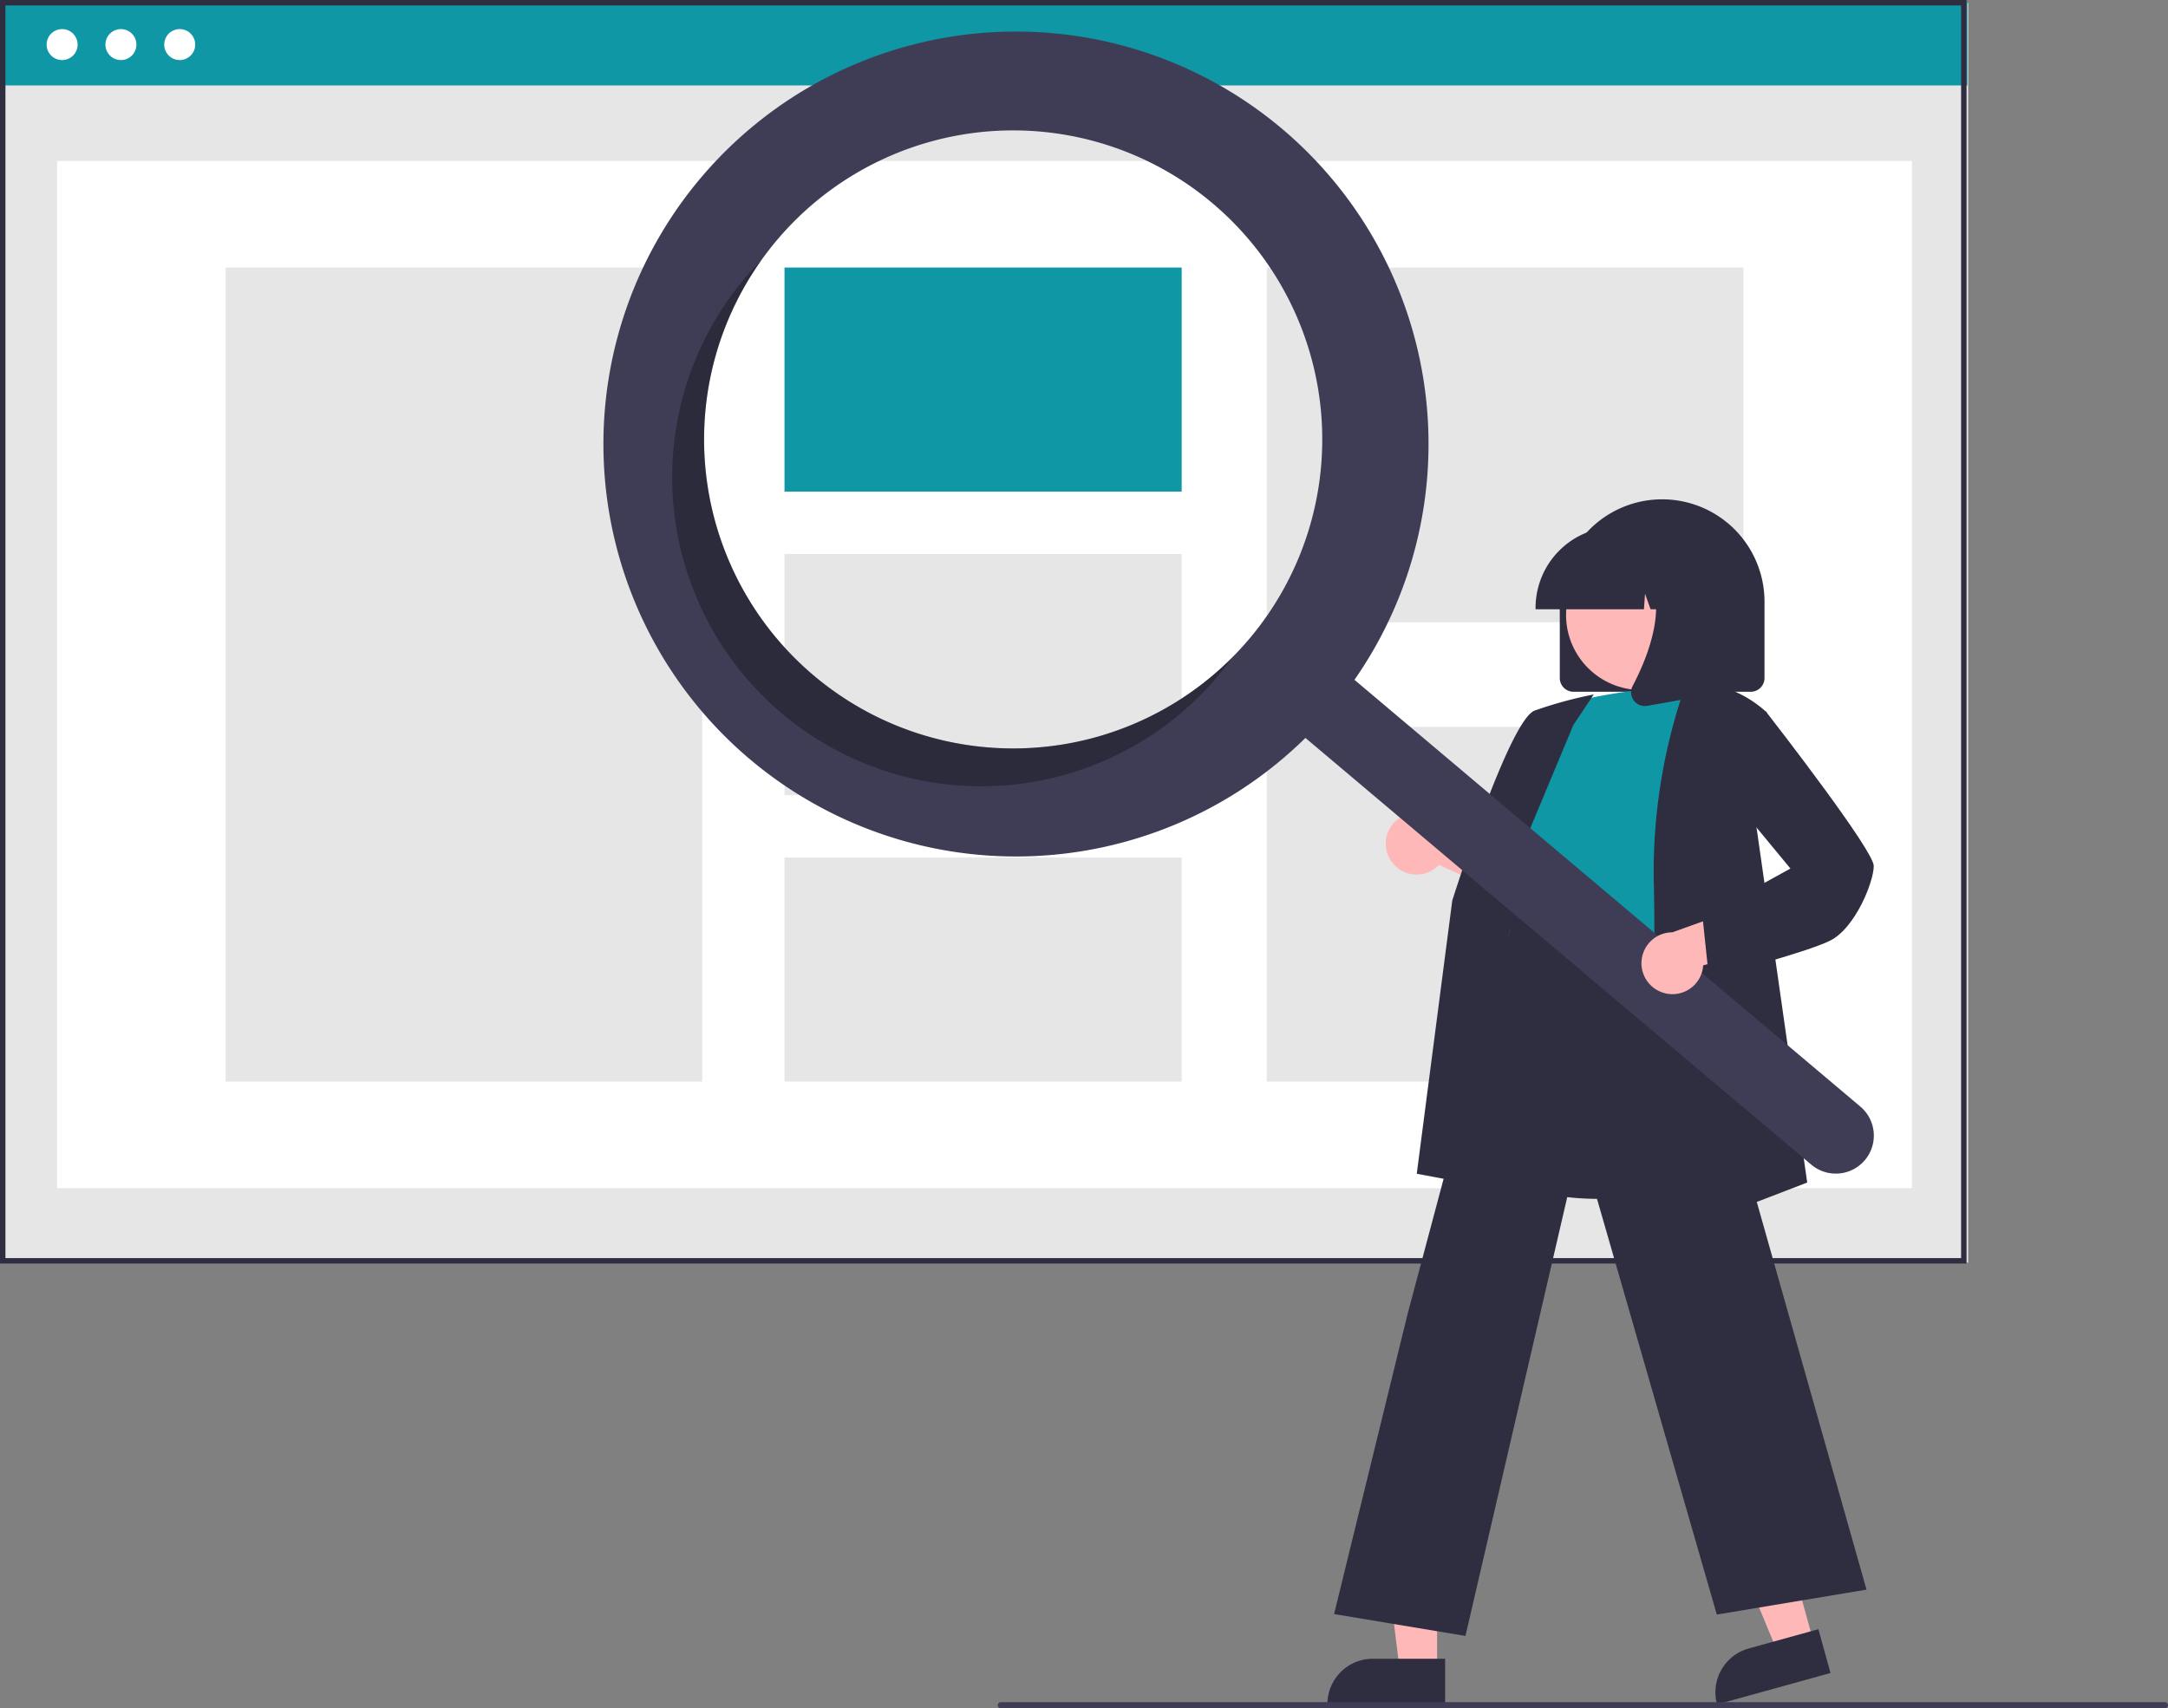 <svg xmlns="http://www.w3.org/2000/svg" width="397.978" height="313.658" viewBox="0 0 397.978 313.658">
  <rect x="0" y="0" width="397.978" height="313.658" fill="#808080" stroke="none"/>
  <g id="nos-methodes-img-5" transform="translate(0 0.342)">
    <rect id="Rectangle_350" data-name="Rectangle 350" width="361.143" height="231.292" transform="translate(0.154 0.205)" fill="#e6e6e6"/>
    <rect id="Rectangle_351" data-name="Rectangle 351" width="340.49" height="188.599" transform="translate(10.481 29.215)" fill="#fff"/>
    <rect id="Rectangle_352" data-name="Rectangle 352" width="361.143" height="15.343" fill="#0f97a6"/>
    <circle id="Ellipse_73" data-name="Ellipse 73" cx="2.844" cy="2.844" r="2.844" transform="translate(8.558 5)" fill="#fff"/>
    <circle id="Ellipse_74" data-name="Ellipse 74" cx="2.844" cy="2.844" r="2.844" transform="translate(19.352 5)" fill="#fff"/>
    <circle id="Ellipse_75" data-name="Ellipse 75" cx="2.844" cy="2.844" r="2.844" transform="translate(30.145 5)" fill="#fff"/>
    <rect id="Rectangle_353" data-name="Rectangle 353" width="87.49" height="149.462" transform="translate(41.419 48.783)" fill="#e6e6e6"/>
    <rect id="Rectangle_354" data-name="Rectangle 354" width="72.908" height="41.141" transform="translate(144.011 48.783)" fill="#0f97a6"/>
    <rect id="Rectangle_355" data-name="Rectangle 355" width="72.908" height="44.266" transform="translate(144.011 101.381)" fill="#e6e6e6"/>
    <rect id="Rectangle_356" data-name="Rectangle 356" width="72.908" height="41.141" transform="translate(144.011 157.104)" fill="#e6e6e6"/>
    <rect id="Rectangle_357" data-name="Rectangle 357" width="87.49" height="65.135" transform="translate(232.543 48.783)" fill="#e6e6e6"/>
    <rect id="Rectangle_358" data-name="Rectangle 358" width="87.49" height="65.135" transform="translate(232.543 133.11)" fill="#e6e6e6"/>
    <path id="Tracé_1371" data-name="Tracé 1371" d="M755.712,356.456V342.433a18.79,18.79,0,1,1,37.58,0v14.023a2.527,2.527,0,0,1-2.524,2.524H758.236a2.527,2.527,0,0,1-2.524-2.524Z" transform="translate(-469.384 -232.304)" fill="#2f2e41"/>
    <path id="Tracé_1372" data-name="Tracé 1372" d="M580.318,516.775l-6.628,1.834-10.229-24.69,9.782-2.707Z" transform="translate(-247.415 -215.69)" fill="#ffb8b8"/>
    <path id="Tracé_1373" data-name="Tracé 1373" d="M8.35,0H21.612V8.35H0A8.35,8.35,0,0,1,8.35,0Z" transform="translate(312.971 304.559) rotate(-15.47)" fill="#2f2e41"/>
    <path id="Tracé_1374" data-name="Tracé 1374" d="M462.383,525.111h-6.877l-3.272-26.524h10.15Z" transform="translate(-198.575 -218.928)" fill="#ffb8b8"/>
    <path id="Tracé_1375" data-name="Tracé 1375" d="M442.774,542.372h13.262v8.35H434.424a8.35,8.35,0,0,1,8.35-8.35Z" transform="translate(-190.755 -238.154)" fill="#2f2e41"/>
    <path id="Tracé_1376" data-name="Tracé 1376" d="M699.889,445.2a5.64,5.64,0,0,0,8.633.515l18.28,8.222-1.663-10.282-17.1-6.231a5.671,5.671,0,0,0-8.146,7.777Z" transform="translate(-444.373 -287.247)" fill="#ffb8b8"/>
    <path id="Tracé_1377" data-name="Tracé 1377" d="M746.037,505.326c-5.743,0-11.689-.856-16.686-3.4A21.547,21.547,0,0,1,718.3,488.708c-2.6-8.245.679-16.345,3.854-24.178,1.967-4.854,3.826-9.438,4.308-13.957l.168-1.6c.751-7.206,1.4-13.43,4.99-15.764,1.861-1.21,4.364-1.279,7.651-.211l30.875,10.03-1.135,58.609-.188.063A82,82,0,0,1,746.037,505.326Z" transform="translate(-452.541 -285.544)" fill="#2f2e41"/>
    <path id="Tracé_1378" data-name="Tracé 1378" d="M748.207,398.56s15.144-4.487,26.923-2.8c0,0-6.731,37.02-4.487,49.359s-38.983,4.768-30.569-7.011l2.8-14.023s-5.609-5.609-.561-12.34Z" transform="translate(-462.019 -269.357)" fill="#0f97a6"/>
    <path id="Tracé_1379" data-name="Tracé 1379" d="M727.57,488.925l-18.665-3.5,6.516-50.148c.438-1.4,10.533-33.173,15.117-34.893a78.267,78.267,0,0,1,10.19-2.831l.664-.133-3.742,5.614-14.9,35.7Z" transform="translate(-448.831 -270.254)" fill="#2f2e41"/>
    <path id="Tracé_1380" data-name="Tracé 1380" d="M705.964,600.051l-24.116-4.019,13.533-55.262,20.138-75.574.2,1.342c.016.1,1.9,9.973,29.812,5.592l.245-.038.068.239,33.74,119.213-27.479,4.58-25.063-86.977Z" transform="translate(-436.95 -300.014)" fill="#2f2e41"/>
    <path id="Tracé_1381" data-name="Tracé 1381" d="M784.436,496.915l.015-.424c.017-.471,1.676-47.325,1.122-66.168a103.937,103.937,0,0,1,5.627-35.444l.05-.131.135-.039c7.92-2.263,14.79,4.49,14.859,4.559l.1.1-2.256,18.609,9.657,67.668Z" transform="translate(-481.996 -268.859)" fill="#2f2e41"/>
    <circle id="Ellipse_76" data-name="Ellipse 76" cx="13.776" cy="13.776" r="13.776" transform="translate(287.481 98.797)" fill="#ffb8b8"/>
    <path id="Tracé_1382" data-name="Tracé 1382" d="M747.787,347.507a14.881,14.881,0,0,1,14.864-14.864h2.8a14.881,14.881,0,0,1,14.864,14.864v.28h-5.927l-2.021-5.661-.4,5.661H768.9l-1.02-2.856-.2,2.856H747.787Z" transform="translate(-465.904 -236.256)" fill="#2f2e41"/>
    <path id="Tracé_1383" data-name="Tracé 1383" d="M779.53,369.38a2.487,2.487,0,0,1-.2-2.64c2.972-5.653,7.133-16.1,1.61-22.54l-.4-.463H796.58v24.074l-14.566,2.57a2.577,2.577,0,0,1-.447.039,2.514,2.514,0,0,1-2.037-1.041Z" transform="translate(-479.629 -241.127)" fill="#2f2e41"/>
    <path id="Tracé_1384" data-name="Tracé 1384" d="M567.292,198.273a75.733,75.733,0,1,0,4.294,111.845l92.9,78.385a6.979,6.979,0,0,0,9.011-10.659l-.01-.009-92.9-78.385a75.737,75.737,0,0,0-13.295-101.178ZM561.3,291.9a56.74,56.74,0,1,1-6.774-79.955h0A56.74,56.74,0,0,1,561.3,291.9Z" transform="translate(-331.949 -174.969)" fill="#3f3d56"/>
    <path id="Tracé_1385" data-name="Tracé 1385" d="M491.117,331.541a56.743,56.743,0,0,1-9.628-76.277q-1.627,1.639-3.146,3.433a56.74,56.74,0,0,0,86.729,73.182q1.516-1.8,2.854-3.679A56.743,56.743,0,0,1,491.117,331.541Z" transform="translate(-341.718 -207.834)" opacity="0.3" style="isolation: isolate"/>
    <path id="Tracé_1386" data-name="Tracé 1386" d="M786.8,481.674a5.64,5.64,0,0,0,6.969-5.122l19.314-5.361-7.851-6.845-17.137,6.14a5.671,5.671,0,0,0-1.294,11.188Z" transform="translate(-481.12 -299.641)" fill="#ffb8b8"/>
    <path id="Tracé_1387" data-name="Tracé 1387" d="M803.606,451.873l-1.175-11.165,16.133-8.9-10.518-12.733,1.716-14.3,4.274-1.832.133.171c2.015,2.591,19.691,25.4,19.691,28.217,0,2.9-3.381,11.4-8.008,13.713-4.463,2.231-21.219,6.568-21.931,6.752Z" transform="translate(-489.897 -272.678)" fill="#2f2e41"/>
    <path id="Tracé_1388" data-name="Tracé 1388" d="M786.031,728.419h-213.7a.561.561,0,0,1,0-1.122h213.7a.561.561,0,0,1,0,1.122Z" transform="translate(-388.613 -415.102)" fill="#3f3d56"/>
    <g id="Rectangle_359" data-name="Rectangle 359" transform="translate(0 -0.342)" fill="none" stroke="#2f2e41" stroke-width="1">
      <rect width="361" height="232" stroke="none"/>
      <rect x="0.5" y="0.5" width="360" height="231" fill="none"/>
    </g>
  </g>
</svg>
